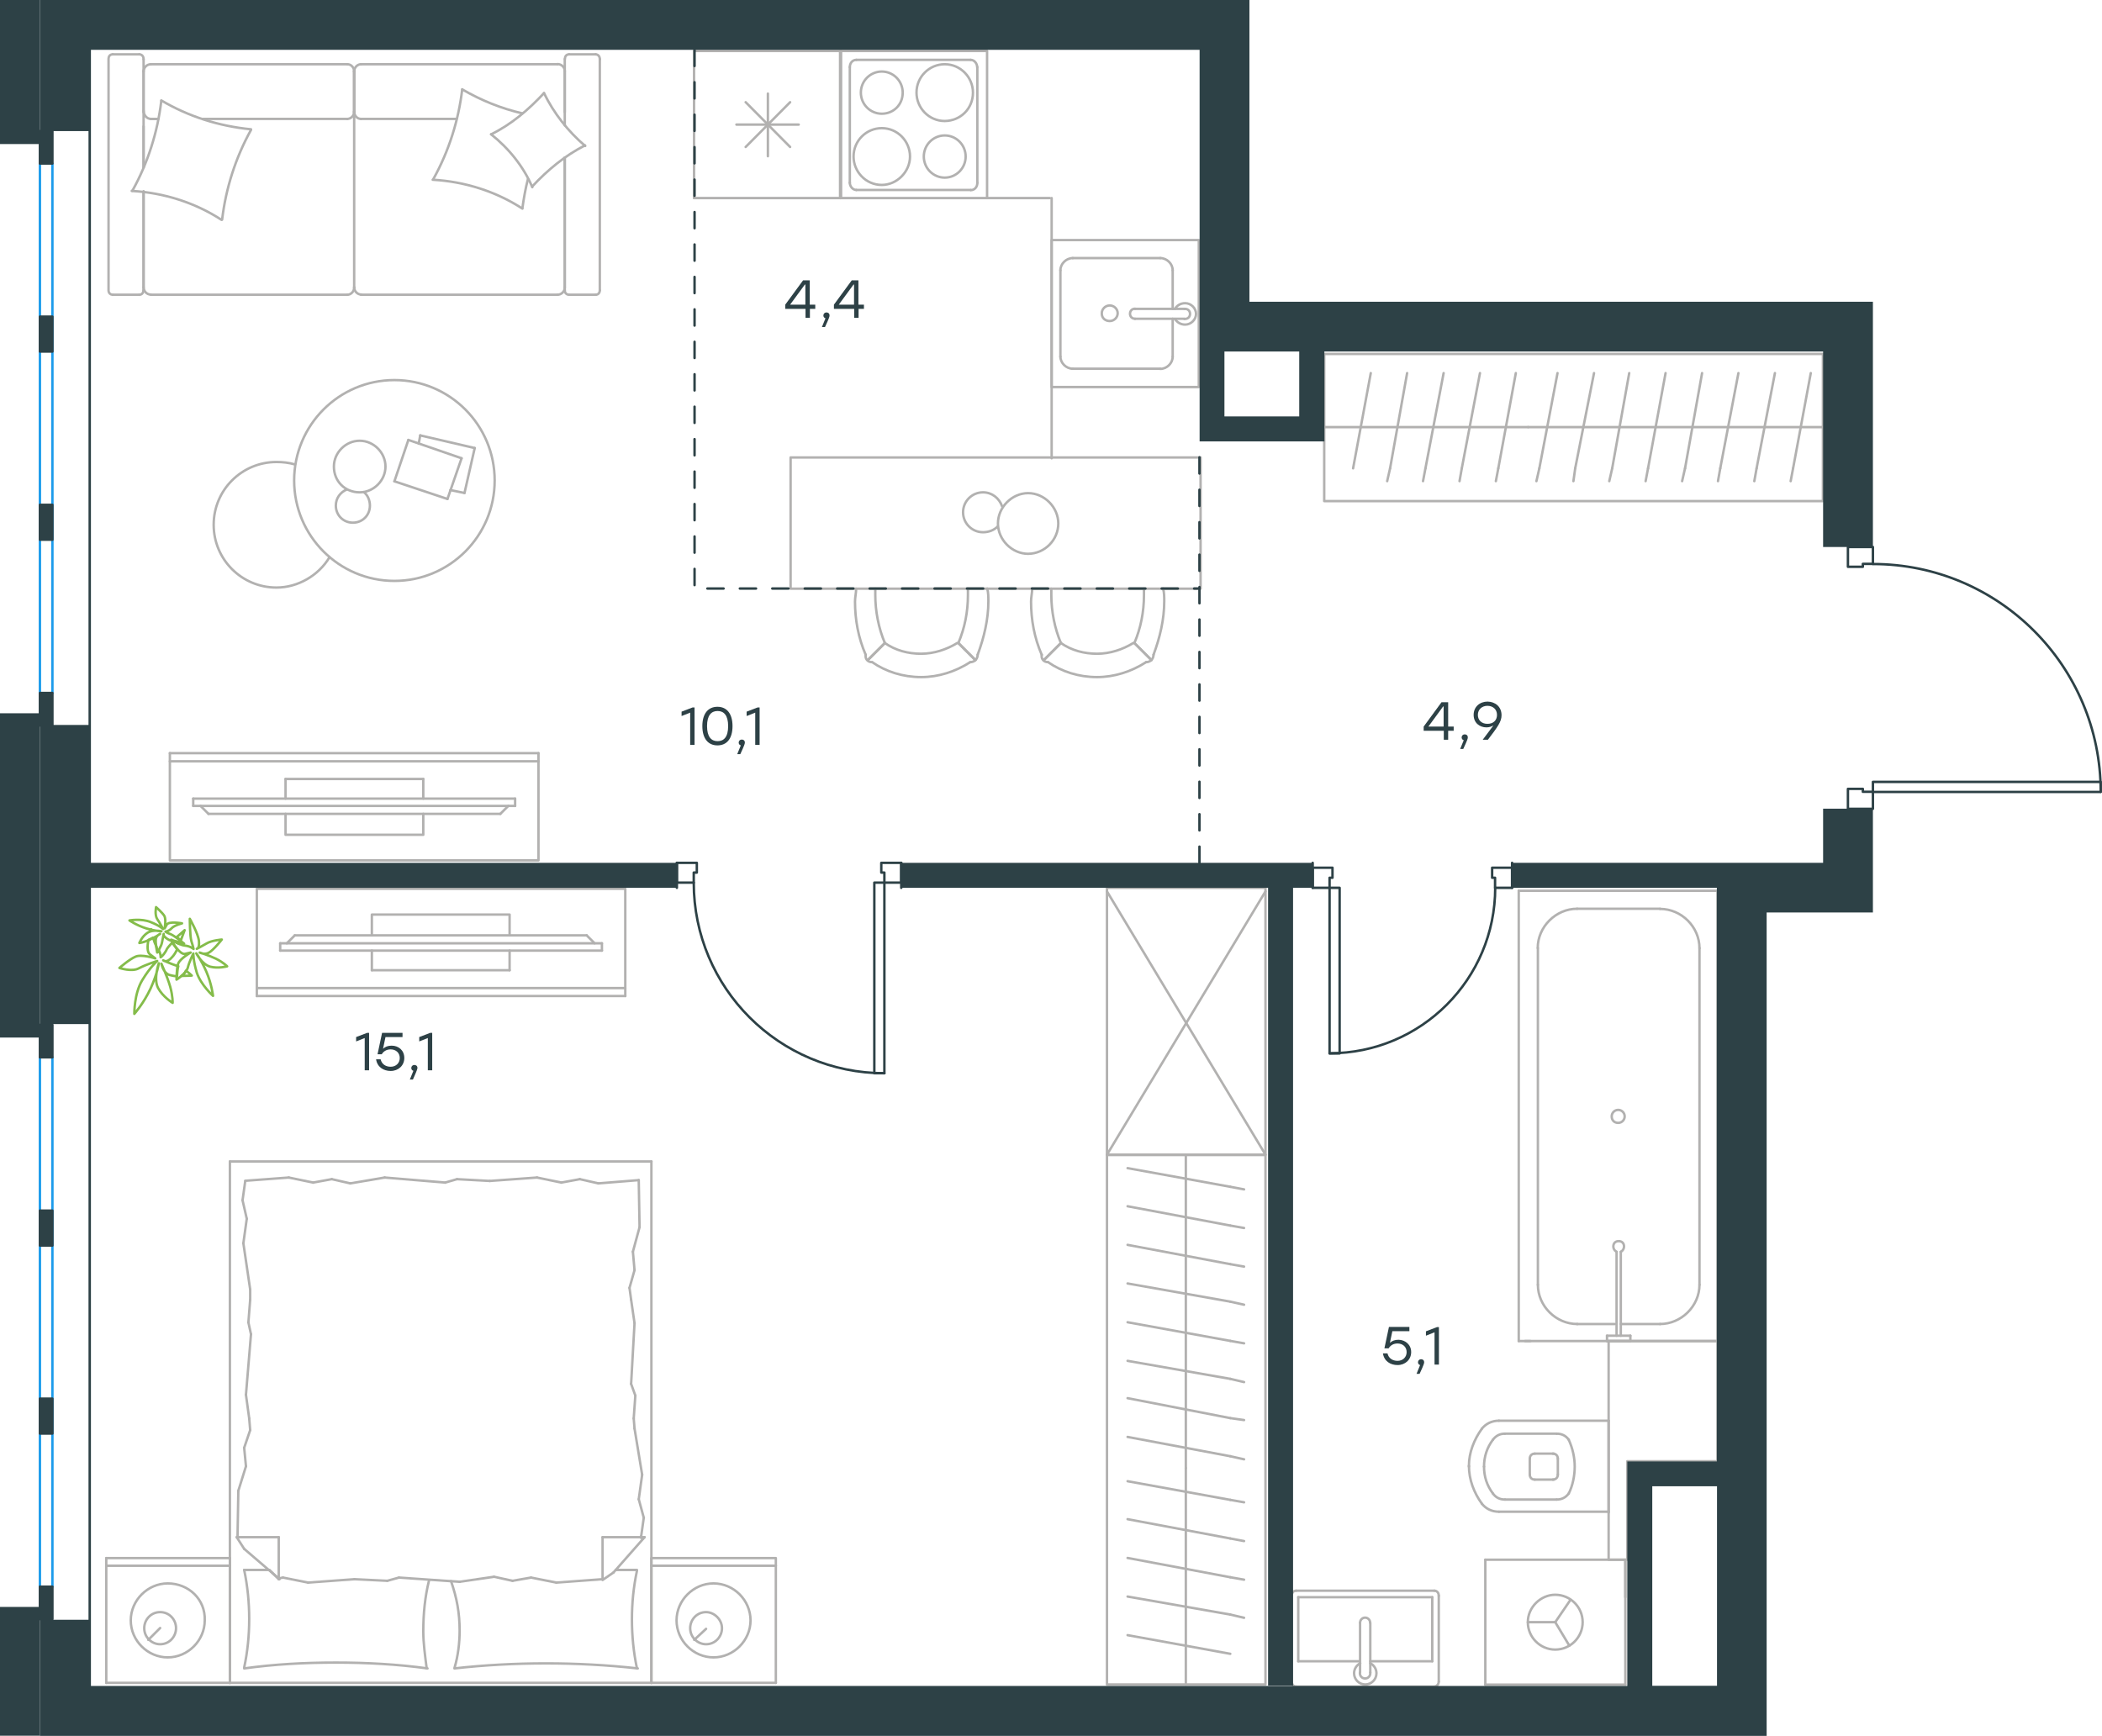 <?xml version="1.0" encoding="utf-8"?>
<!-- Generator: Adobe Illustrator 26.5.0, SVG Export Plug-In . SVG Version: 6.00 Build 0)  -->
<svg version="1.1" id="Слой_1" xmlns="http://www.w3.org/2000/svg" xmlns:xlink="http://www.w3.org/1999/xlink" x="0px" y="0px"
	 viewBox="0 0 1295.6 1070" style="enable-background:new 0 0 1295.6 1070;" xml:space="preserve">
<style type="text/css">
	.st0{fill:none;stroke:#B2B1B0;stroke-width:1.5;stroke-linecap:round;stroke-linejoin:round;stroke-miterlimit:22.926;}
	.st1{fill:none;stroke:#2D4146;stroke-width:1.5;stroke-linecap:round;stroke-linejoin:round;stroke-miterlimit:22.926;}
	.st2{fill:none;stroke:#1D9CEB;stroke-width:1.5;stroke-linecap:round;stroke-linejoin:round;stroke-miterlimit:22.926;}
	
		.st3{fill:none;stroke:#2D4146;stroke-width:1.5;stroke-linecap:round;stroke-linejoin:round;stroke-miterlimit:22.926;stroke-dasharray:10,10;}
	.st4{fill-rule:evenodd;clip-rule:evenodd;fill:#2D4146;}
	.st5{enable-background:new    ;}
	.st6{fill:#2D4146;}
	.st7{fill:none;stroke:#84BC4A;stroke-width:1.5;stroke-linecap:round;stroke-linejoin:round;stroke-miterlimit:22.926;}
</style>
<g>
	<line class="st0" x1="141.7" y1="1037.4" x2="65.5" y2="1037.4"/>
	<line class="st0" x1="65.5" y1="960.5" x2="141.7" y2="960.5"/>
	<line class="st0" x1="141.7" y1="960.5" x2="141.7" y2="1037.4"/>
	<line class="st0" x1="65.5" y1="1037.4" x2="65.5" y2="960.5"/>
	<line class="st0" x1="98.7" y1="1003.6" x2="91.4" y2="1010.9"/>
	<line class="st0" x1="65.5" y1="965.2" x2="141.7" y2="965.2"/>
	<path class="st0" d="M103.4,976.1c-12.4,0-22.8,10.4-22.8,22.8c0,12.5,10.4,22.8,22.8,22.8c12.4,0,22.8-10.4,22.8-22.8
		C126.7,986,116.3,976.1,103.4,976.1z"/>
	<path class="st0" d="M98.7,993.8c-5.7,0-9.8,4.7-9.8,9.9c0,5.7,4.7,9.9,9.8,9.9c5.7,0,9.8-4.7,9.8-9.9
		C108.5,998.4,104.4,993.8,98.7,993.8z"/>
	<line class="st0" x1="401.5" y1="1037.4" x2="141.7" y2="1037.4"/>
	<line class="st0" x1="379.5" y1="967.8" x2="392.6" y2="967.8"/>
	<line class="st0" x1="171.8" y1="973.5" x2="171.8" y2="947.6"/>
	<line class="st0" x1="166.1" y1="967.8" x2="171.8" y2="973.5"/>
	<line class="st0" x1="401.5" y1="716" x2="401.5" y2="1037.4"/>
	<line class="st0" x1="145.9" y1="947.6" x2="171.8" y2="947.6"/>
	<line class="st0" x1="141.7" y1="1037.4" x2="141.7" y2="716"/>
	<line class="st0" x1="397.3" y1="947.6" x2="378.1" y2="969.4"/>
	<line class="st0" x1="378.1" y1="969.4" x2="371.4" y2="974"/>
	<line class="st0" x1="150.5" y1="967.8" x2="165.7" y2="967.8"/>
	<line class="st0" x1="371.4" y1="973.5" x2="371.4" y2="947.6"/>
	<line class="st0" x1="172.3" y1="973.5" x2="150.5" y2="954.8"/>
	<line class="st0" x1="150.5" y1="954.8" x2="145.9" y2="947.6"/>
	<line class="st0" x1="397.3" y1="947.6" x2="371.4" y2="947.6"/>
	<line class="st0" x1="281.7" y1="726.9" x2="301.9" y2="728"/>
	<line class="st0" x1="215.9" y1="729.5" x2="237.1" y2="725.9"/>
	<line class="st0" x1="193" y1="729" x2="204.5" y2="726.9"/>
	<line class="st0" x1="204.5" y1="726.9" x2="215.9" y2="729.5"/>
	<line class="st0" x1="274.4" y1="729" x2="281.7" y2="726.9"/>
	<line class="st0" x1="237.1" y1="725.9" x2="274.4" y2="729"/>
	<line class="st0" x1="151.1" y1="727.9" x2="178" y2="725.9"/>
	<line class="st0" x1="178" y1="725.9" x2="193" y2="729"/>
	<line class="st0" x1="368.8" y1="729.5" x2="393.7" y2="727.5"/>
	<line class="st0" x1="346" y1="729" x2="357.4" y2="726.9"/>
	<line class="st0" x1="357.4" y1="726.9" x2="368.8" y2="729.5"/>
	<line class="st0" x1="301.9" y1="728" x2="331" y2="725.9"/>
	<line class="st0" x1="331" y1="725.9" x2="346" y2="729"/>
	<line class="st0" x1="401.5" y1="716" x2="141.7" y2="716"/>
	<path class="st0" d="M280.1,1028.5c18.7-2.1,37.3-3.1,56.5-3.1c18.7,0,37.8,1,56.5,3.1"/>
	<path class="st0" d="M278,974.7c3.6,10.4,5.3,19.6,5.3,30.5c0,7.8-1,15.6-3.1,22.8"/>
	<path class="st0" d="M392.6,1028.5c-2.1-9.9-3.1-20.2-3.1-30.1c0-10.4,1-20.2,3.1-30.1"/>
	<path class="st0" d="M263,1028.5c-1-7.8-2.1-15.6-2.1-22.8c0-10.9,1-21.3,3.6-31.7"/>
	<line class="st0" x1="154.2" y1="881.6" x2="153.6" y2="874.4"/>
	<line class="st0" x1="151.6" y1="903.9" x2="150.5" y2="892.5"/>
	<line class="st0" x1="150.5" y1="892.5" x2="154.2" y2="881.6"/>
	<line class="st0" x1="146.4" y1="947.6" x2="146.9" y2="919"/>
	<line class="st0" x1="146.9" y1="919" x2="151.6" y2="903.9"/>
	<line class="st0" x1="153.1" y1="815.2" x2="154.2" y2="801.2"/>
	<line class="st0" x1="153.6" y1="874.4" x2="151.6" y2="859.8"/>
	<line class="st0" x1="154.7" y1="822.5" x2="153.1" y2="815.2"/>
	<line class="st0" x1="151.6" y1="859.8" x2="154.7" y2="822.5"/>
	<line class="st0" x1="154.2" y1="801.2" x2="154.2" y2="794.9"/>
	<line class="st0" x1="152.1" y1="751.3" x2="149.5" y2="739.9"/>
	<line class="st0" x1="149.5" y1="739.9" x2="151.1" y2="728.5"/>
	<line class="st0" x1="154.2" y1="794.9" x2="150" y2="766.4"/>
	<line class="st0" x1="150" y1="766.4" x2="152.1" y2="751.3"/>
	<line class="st0" x1="388" y1="793.9" x2="389" y2="801.2"/>
	<line class="st0" x1="390.1" y1="771.6" x2="391.1" y2="783"/>
	<line class="st0" x1="391.1" y1="783" x2="388" y2="793.9"/>
	<line class="st0" x1="393.7" y1="727.5" x2="394.2" y2="756.5"/>
	<line class="st0" x1="394.2" y1="756.5" x2="390.1" y2="771.6"/>
	<line class="st0" x1="391.6" y1="860.3" x2="390.6" y2="874.4"/>
	<line class="st0" x1="389" y1="801.2" x2="391.1" y2="815.7"/>
	<line class="st0" x1="389" y1="853.1" x2="391.6" y2="860.3"/>
	<line class="st0" x1="391.1" y1="815.7" x2="389" y2="853.1"/>
	<line class="st0" x1="390.6" y1="874.4" x2="391.1" y2="880.6"/>
	<line class="st0" x1="395.2" y1="947" x2="395.2" y2="948.1"/>
	<line class="st0" x1="393.7" y1="924.2" x2="396.8" y2="935.6"/>
	<line class="st0" x1="396.8" y1="935.6" x2="395.2" y2="947"/>
	<line class="st0" x1="391.1" y1="880.6" x2="395.8" y2="909.1"/>
	<line class="st0" x1="395.8" y1="909.1" x2="393.7" y2="924.2"/>
	<path class="st0" d="M150.5,1028.5c18.7-2.6,37.3-3.6,56.5-3.6c18.7,0,37.8,1,56.5,3.6"/>
	<path class="st0" d="M150.5,967.8c2.1,9.9,3.1,20.2,3.1,30.1c0,10.4-1,20.2-3.1,30.1"/>
	<line class="st0" x1="238.7" y1="974.5" x2="218.5" y2="973.5"/>
	<line class="st0" x1="304.5" y1="972" x2="283.3" y2="975.1"/>
	<line class="st0" x1="327.3" y1="972.5" x2="315.9" y2="974.5"/>
	<line class="st0" x1="315.9" y1="974.5" x2="304.5" y2="972"/>
	<line class="st0" x1="245.9" y1="972.5" x2="238.7" y2="974.5"/>
	<line class="st0" x1="283.3" y1="975.1" x2="245.9" y2="972.5"/>
	<line class="st0" x1="371.4" y1="973.5" x2="342.9" y2="975.6"/>
	<line class="st0" x1="342.9" y1="975.6" x2="327.3" y2="972.5"/>
	<line class="st0" x1="174.4" y1="972.5" x2="171.8" y2="973"/>
	<line class="st0" x1="218.5" y1="973.5" x2="189.9" y2="975.6"/>
	<line class="st0" x1="189.9" y1="975.6" x2="174.4" y2="972.5"/>
	<line class="st0" x1="478.2" y1="1037.4" x2="401.5" y2="1037.4"/>
	<line class="st0" x1="401.5" y1="960.5" x2="478.2" y2="960.5"/>
	<line class="st0" x1="478.2" y1="961" x2="478.2" y2="1037.4"/>
	<line class="st0" x1="401.5" y1="1037.4" x2="401.5" y2="961"/>
	<line class="st0" x1="435.2" y1="1004.1" x2="427.9" y2="1010.9"/>
	<line class="st0" x1="401.5" y1="965.2" x2="478.2" y2="965.2"/>
	<path class="st0" d="M439.8,976.1c-12.4,0-22.8,10.4-22.8,22.8c0,12.5,10.4,22.8,22.8,22.8c12.4,0,22.8-10.4,22.8-22.8
		C462.6,986.5,452.3,976.1,439.8,976.1z"/>
	<path class="st0" d="M435.2,993.8c-5.7,0-9.8,4.7-9.8,9.9c0,5.7,4.7,9.9,9.8,9.9c5.7,0,9.8-4.7,9.8-9.9
		C445,998.4,440.3,993.8,435.2,993.8z"/>
</g>
<g>
	<g>
		<line class="st0" x1="158.3" y1="609.1" x2="385.4" y2="609.1"/>
		<polyline class="st0" points="385.4,614 385.4,547.9 158.3,547.9 158.3,614 		"/>
		<line class="st0" x1="158.3" y1="614" x2="385.4" y2="614"/>
	</g>
	<g>
		<polyline class="st0" points="314.1,576.6 314.1,563.8 229.2,563.8 229.2,576.6 		"/>
		<line class="st0" x1="229.2" y1="586" x2="229.2" y2="598.1"/>
		<line class="st0" x1="229.2" y1="598.1" x2="314.1" y2="598.1"/>
		<line class="st0" x1="314.1" y1="598.1" x2="314.1" y2="586"/>
		<line class="st0" x1="172.7" y1="586" x2="172.7" y2="581.5"/>
		<line class="st0" x1="361.6" y1="576.6" x2="366.5" y2="581.5"/>
		<line class="st0" x1="176.8" y1="581.5" x2="181.7" y2="576.6"/>
		<line class="st0" x1="371" y1="581.5" x2="172.7" y2="581.5"/>
		<line class="st0" x1="172.7" y1="586" x2="371" y2="586"/>
		<line class="st0" x1="371" y1="586" x2="371" y2="581.5"/>
		<line class="st0" x1="181.7" y1="576.6" x2="361.6" y2="576.6"/>
	</g>
</g>
<g>
	<line class="st0" x1="730.9" y1="1038.5" x2="730.9" y2="905"/>
	<line class="st0" x1="766.8" y1="926.1" x2="758.3" y2="924.6"/>
	<line class="st0" x1="758.3" y1="924.6" x2="695" y2="913.1"/>
	<line class="st0" x1="766.8" y1="950" x2="758.3" y2="948.4"/>
	<line class="st0" x1="758.3" y1="948.4" x2="695" y2="936.5"/>
	<line class="st0" x1="766.8" y1="973.8" x2="758.3" y2="972.3"/>
	<line class="st0" x1="758.3" y1="972.3" x2="695" y2="960.4"/>
	<line class="st0" x1="766.8" y1="997.3" x2="758.3" y2="995.3"/>
	<line class="st0" x1="758.3" y1="995.3" x2="695" y2="984.2"/>
	<line class="st0" x1="758.3" y1="1019.5" x2="695" y2="1008"/>
	<rect x="682.3" y="712" class="st0" width="97.7" height="326.4"/>
	<line class="st0" x1="730.9" y1="905" x2="730.9" y2="712"/>
	<line class="st0" x1="766.8" y1="733.2" x2="758.3" y2="731.6"/>
	<line class="st0" x1="758.3" y1="731.6" x2="695" y2="720.1"/>
	<line class="st0" x1="766.8" y1="757" x2="758.3" y2="755.5"/>
	<line class="st0" x1="758.3" y1="755.5" x2="695" y2="743.6"/>
	<line class="st0" x1="766.8" y1="780.8" x2="758.3" y2="779.3"/>
	<line class="st0" x1="758.3" y1="779.3" x2="695" y2="767.4"/>
	<line class="st0" x1="766.8" y1="804.3" x2="758.3" y2="802.4"/>
	<line class="st0" x1="758.3" y1="802.4" x2="695" y2="791.2"/>
	<line class="st0" x1="766.8" y1="828.1" x2="758.3" y2="826.6"/>
	<line class="st0" x1="758.3" y1="826.6" x2="695" y2="815.1"/>
	<line class="st0" x1="766.8" y1="852" x2="758.3" y2="850"/>
	<line class="st0" x1="758.3" y1="850" x2="695" y2="838.9"/>
	<line class="st0" x1="766.8" y1="875.4" x2="758.3" y2="874.2"/>
	<line class="st0" x1="758.3" y1="874.2" x2="695" y2="861.9"/>
	<line class="st0" x1="758.3" y1="897.7" x2="695" y2="885.8"/>
	<line class="st0" x1="766.8" y1="899.6" x2="758.3" y2="897.7"/>
</g>
<g>
	<rect x="682.3" y="547.3" class="st0" width="97.7" height="164.5"/>
	<line class="st0" x1="682.3" y1="711.8" x2="780" y2="549.5"/>
	<line class="st0" x1="682.3" y1="549.5" x2="780" y2="711.8"/>
</g>
<g>
	<line class="st0" x1="991.5" y1="932.4" x2="991.5" y2="875.8"/>
	<g>
		<line class="st0" x1="923.9" y1="931.9" x2="991.5" y2="931.9"/>
		<line class="st0" x1="959.5" y1="883.8" x2="927.6" y2="883.8"/>
		<line class="st0" x1="927.6" y1="924.4" x2="959.5" y2="924.4"/>
		<line class="st0" x1="957.7" y1="896.1" x2="946" y2="896.1"/>
		<line class="st0" x1="946" y1="912.1" x2="957.7" y2="912.1"/>
		<line class="st0" x1="960.2" y1="909" x2="960.2" y2="899.2"/>
		<line class="st0" x1="991.5" y1="875.8" x2="923.9" y2="875.8"/>
		<line class="st0" x1="942.9" y1="899.2" x2="942.9" y2="909"/>
		<path class="st0" d="M913.4,880.7c-4.9,6.8-8,14.8-8,22.8c0,0,0,0,0,0.6"/>
		<path class="st0" d="M960.2,899.2c0-1.8-1.2-3.1-3.1-3.1"/>
		<path class="st0" d="M966.9,887.5c-1.8-2.5-4.3-3.7-7.4-3.7"/>
		<path class="st0" d="M946,896.1c-1.8,0-3.1,1.2-3.1,3.1"/>
		<path class="st0" d="M920.2,887.5c-3.7,4.9-5.5,10.5-5.5,16.6"/>
		<path class="st0" d="M942.9,909c0,1.8,1.2,3.1,3.1,3.1"/>
		<path class="st0" d="M957.1,912.1c1.8,0,3.1-1.2,3.1-3.1"/>
		<path class="st0" d="M959.5,924.4c3.1,0,5.5-1.2,7.4-3.7"/>
		<path class="st0" d="M966.9,920.7c2.5-4.9,3.7-11.1,3.7-16.6s-1.2-11.1-3.7-16.6"/>
		<path class="st0" d="M920.2,920.7c1.8,2.5,4.3,3.7,7.4,3.7"/>
		<path class="st0" d="M905.4,903.6L905.4,903.6c0,8.6,3.1,16.6,8,23.4"/>
		<path class="st0" d="M923.9,875.8c-4.3,0-8,1.8-10.5,4.9"/>
		<path class="st0" d="M913.4,927c2.5,3.1,6.1,4.9,10.5,4.9"/>
		<path class="st0" d="M914.7,904.1L914.7,904.1c0,6.2,1.8,11.7,5.5,16.6"/>
		<path class="st0" d="M927.6,883.8c-3.1,0-5.5,1.2-7.4,3.7"/>
	</g>
	<polygon class="st0" points="1003,900.8 1058.6,900.8 1058.6,826.7 991.5,826.7 991.5,961.5 1003,961.5 	"/>
</g>
<g>
	<line class="st0" x1="882.8" y1="984.6" x2="882.8" y2="1024.1"/>
	<line class="st0" x1="882.8" y1="1024.1" x2="844.6" y2="1024.1"/>
	<line class="st0" x1="838.3" y1="1024.1" x2="800.2" y2="1024.1"/>
	<line class="st0" x1="800.2" y1="984.6" x2="882.8" y2="984.6"/>
	<line class="st0" x1="800.2" y1="1024.1" x2="800.2" y2="984.6"/>
	<line class="st0" x1="798.9" y1="1039.7" x2="884.1" y2="1039.7"/>
	<line class="st0" x1="796.2" y1="983.7" x2="796.2" y2="1036.6"/>
	<line class="st0" x1="884.1" y1="980.6" x2="798.9" y2="980.6"/>
	<line class="st0" x1="886.8" y1="1036.6" x2="886.8" y2="983.7"/>
	<path class="st0" d="M886.8,983.7c0-1.8-1.1-3.1-2.7-3.1"/>
	<path class="st0" d="M798.9,980.6c-1.6,0-2.7,1.2-2.7,3.1"/>
	<path class="st0" d="M796.2,1036.6c0,1.8,1.1,3.1,2.7,3.1"/>
	<path class="st0" d="M884.1,1039.7c1.1,0,2.7-1.2,2.7-3.1"/>
	<line class="st0" x1="838.3" y1="1000.4" x2="838.3" y2="1031"/>
	<line class="st0" x1="844.6" y1="1031" x2="844.6" y2="1000.4"/>
	<path class="st0" d="M838.3,1000.4L838.3,1000.4c0-1.8,1.4-3.2,3.1-3.2c1.7,0,3.1,1.4,3.1,3.1v0"/>
	<path class="st0" d="M844.6,1025.3c2.3,1.2,3.8,3.6,3.8,6.2c0,3.8-3.1,6.9-6.9,6.9c-3.8,0-6.9-3.1-6.9-6.9c0-2.6,1.5-5,3.8-6.2"/>
	<path class="st0" d="M844.6,1031c0,0.1,0,0.3,0,0.5c0,1.8-1.4,3.2-3.2,3.2c-1.8,0-3.2-1.4-3.2-3.2c0-0.1,0-0.3,0-0.5"/>
</g>
<g>
	<line class="st0" x1="995.4" y1="816.2" x2="972.1" y2="816.2"/>
	<line class="st0" x1="1023.2" y1="816.2" x2="999" y2="816.2"/>
	<line class="st0" x1="947.9" y1="792" x2="947.9" y2="584.5"/>
	<line class="st0" x1="972.1" y1="560.2" x2="1023.2" y2="560.2"/>
	<line class="st0" x1="1058.6" y1="549.1" x2="1058.6" y2="826.7"/>
	<line class="st0" x1="936.1" y1="549.1" x2="1058.6" y2="549.1"/>
	<line class="st0" x1="1047.5" y1="584.5" x2="1047.5" y2="792"/>
	<line class="st0" x1="936.1" y1="826.7" x2="936.1" y2="549.1"/>
	<line class="st0" x1="1058.6" y1="826.7" x2="936.1" y2="826.7"/>
	<path class="st0" d="M972.1,560.2c-13.1,0-24.3,11.1-24.3,24.2"/>
	<path class="st0" d="M1023.2,816.2c13.1,0,24.3-11.1,24.3-24.2"/>
	<path class="st0" d="M1047.5,584.5c0-13.1-11.1-24.2-24.3-24.2"/>
	<path class="st0" d="M947.9,792c0,13.1,11.1,24.2,24.3,24.2"/>
	<line class="st0" x1="943.3" y1="826.7" x2="940" y2="826.7"/>
	<line class="st0" x1="996.4" y1="823.4" x2="996.4" y2="771.7"/>
	<line class="st0" x1="999" y1="771.7" x2="999" y2="823.4"/>
	<line class="st0" x1="1004.9" y1="826.7" x2="990.5" y2="826.7"/>
	<line class="st0" x1="990.5" y1="826.7" x2="990.5" y2="823.4"/>
	<line class="st0" x1="990.5" y1="823.4" x2="1004.9" y2="823.4"/>
	<line class="st0" x1="1004.9" y1="823.4" x2="1004.9" y2="826.7"/>
	<path class="st0" d="M999,771.7c1.3-0.7,2-2,2-3.3c0-2-1.3-3.3-3.3-3.3c-2,0-3.3,1.3-3.3,3.3c0,1.3,0.7,2.6,2,3.3"/>
	<path class="st0" d="M997.4,692.2c2.2,0,4-1.8,4-4s-1.8-4-4-4c-2.2,0-4,1.8-4,4C993.4,690.8,995.2,692.2,997.4,692.2z"/>
</g>
<g>
	<line class="st0" x1="915.5" y1="961.5" x2="915.5" y2="1038.5"/>
	<g>
		<line class="st0" x1="1001.8" y1="1038.5" x2="915.5" y2="1038.5"/>
		<line class="st0" x1="1001.8" y1="984.6" x2="1001.8" y2="961.5"/>
		<line class="st0" x1="1001.8" y1="1038.5" x2="1001.8" y2="961.5"/>
		<line class="st0" x1="958.6" y1="1000" x2="968" y2="986.2"/>
		<line class="st0" x1="958.6" y1="1000" x2="941.7" y2="1000"/>
		<line class="st0" x1="958.6" y1="1000" x2="967.3" y2="1014.5"/>
		<path class="st0" d="M941.7,1000c0,9.3,7.6,16.9,16.9,16.9c9.3,0,16.9-7.6,16.9-16.9c0-9.3-7.6-16.9-16.9-16.9
			C949.7,983.1,941.7,990.7,941.7,1000z"/>
		<line class="st0" x1="1001.8" y1="961.5" x2="915.5" y2="961.5"/>
	</g>
</g>
<g>
	<line class="st0" x1="125" y1="73.3" x2="214.1" y2="73.3"/>
	<line class="st0" x1="367.1" y1="181.7" x2="350.8" y2="181.7"/>
	<line class="st0" x1="343.6" y1="181.7" x2="222.5" y2="181.7"/>
	<line class="st0" x1="88.5" y1="103.2" x2="88.5" y2="77.9"/>
	<line class="st0" x1="88.5" y1="177.1" x2="88.5" y2="118"/>
	<line class="st0" x1="348.1" y1="177.1" x2="348.1" y2="97.2"/>
	<line class="st0" x1="218.3" y1="69.1" x2="218.3" y2="43.7"/>
	<line class="st0" x1="222.5" y1="73.3" x2="281.4" y2="73.3"/>
	<line class="st0" x1="69.5" y1="33.5" x2="85.8" y2="33.5"/>
	<line class="st0" x1="218.3" y1="43.7" x2="218.3" y2="69.1"/>
	<line class="st0" x1="343.6" y1="39.6" x2="222.5" y2="39.6"/>
	<line class="st0" x1="348.1" y1="97.2" x2="348.1" y2="179"/>
	<line class="st0" x1="214.1" y1="181.7" x2="93" y2="181.7"/>
	<line class="st0" x1="85.8" y1="181.7" x2="69.5" y2="181.7"/>
	<line class="st0" x1="93" y1="73.3" x2="97.5" y2="73.3"/>
	<line class="st0" x1="88.5" y1="36.5" x2="88.5" y2="103.2"/>
	<line class="st0" x1="93" y1="73.3" x2="97.5" y2="73.3"/>
	<line class="st0" x1="88.5" y1="43.7" x2="88.5" y2="69.1"/>
	<line class="st0" x1="218.3" y1="43.7" x2="218.3" y2="69.1"/>
	<line class="st0" x1="214.1" y1="39.6" x2="93" y2="39.6"/>
	<line class="st0" x1="88.5" y1="118" x2="88.5" y2="179"/>
	<line class="st0" x1="369.7" y1="36.5" x2="369.7" y2="179"/>
	<line class="st0" x1="350.8" y1="33.5" x2="367.1" y2="33.5"/>
	<line class="st0" x1="348.1" y1="77.3" x2="348.1" y2="36.5"/>
	<line class="st0" x1="218.3" y1="69.1" x2="218.3" y2="177.1"/>
	<line class="st0" x1="348.1" y1="69.1" x2="348.1" y2="43.7"/>
	<path class="st0" d="M88.5,36.5c0-2.2-1.5-3-2.6-3"/>
	<path class="st0" d="M348.1,179c0,1.9,1.5,2.7,2.6,2.7"/>
	<path class="st0" d="M350.8,33.5c-1.9,0-2.6,1.5-2.6,2.7"/>
	<path class="st0" d="M214.1,73.3c2.1,0,4.2-1.9,4.2-4.5"/>
	<path class="st0" d="M348.1,43.7c0-2.1-1.9-4.2-4.5-4.2"/>
	<path class="st0" d="M93,39.6c-2.3,0-4.5,1.9-4.5,4.5"/>
	<path class="st0" d="M214.1,181.7c2.1,0,4.2-1.9,4.2-4.5"/>
	<path class="st0" d="M218.3,44.1c0-2.3-1.7-4.5-4.2-4.5"/>
	<path class="st0" d="M218.3,177.1c0,2.3,1.9,4.5,4.5,4.5"/>
	<path class="st0" d="M69.5,33.5c-1.9,0-2.6,1.5-2.6,2.7V179c0,1.9,1.5,2.7,2.6,2.7"/>
	<path class="st0" d="M222.5,39.6c-2.1,0-4.2,1.9-4.2,4.5"/>
	<path class="st0" d="M367.1,181.7c1.9,0,2.6-1.5,2.6-2.7"/>
	<path class="st0" d="M88.5,177.1c0,2.3,1.9,4.5,4.5,4.5"/>
	<path class="st0" d="M85.8,181.7c1.9,0,2.6-1.5,2.6-2.7"/>
	<path class="st0" d="M343.6,181.7c2.3,0,4.5-1.9,4.5-4.5"/>
	<path class="st0" d="M88.5,68.3c0,2.5,1.9,5,4.5,5"/>
	<path class="st0" d="M218.3,68.8c0,2.3,1.7,4.5,4.2,4.5"/>
	<path class="st0" d="M369.7,36.5c0-2.2-1.5-3-2.6-3"/>
	<path class="st0" d="M154.7,80.1c-9.5,17.1-15.5,36-17.8,55.3"/>
	<path class="st0" d="M360.6,89.6c-12.5,6.4-23.1,15.2-32.6,25.4"/>
	<path class="st0" d="M328.1,115.4c-5.3-12.5-14.4-23.9-25.4-32.6"/>
	<path class="st0" d="M136.5,135.5c-16.3-10.6-35.6-16.7-55.3-17.8"/>
	<path class="st0" d="M267.1,110.4c9.5-17.1,15.5-36,17.8-55.3"/>
	<path class="st0" d="M284.9,55.1c11.7,6.8,23.8,11.7,37.1,14.8"/>
	<path class="st0" d="M322,128.6c-16.3-10.6-35.6-16.7-55.3-17.8"/>
	<path class="st0" d="M81.6,117.6c9.5-17.1,15.5-36,17.8-55.3"/>
	<path class="st0" d="M99.4,61.9c16.7,9.9,35.6,15.9,55.3,17.8"/>
	<path class="st0" d="M302.7,82.8c12.5-6.1,23.1-15.2,32.6-25.4"/>
	<path class="st0" d="M325.4,110.4c-1.5,5.7-2.6,12.1-3.4,17.8"/>
	<path class="st0" d="M335.3,57.4c6.1,12.5,14.8,23.5,25.4,32.6"/>
</g>
<g>
	<line class="st0" x1="292.6" y1="276.2" x2="286.3" y2="303.9"/>
	<line class="st0" x1="286.3" y1="303.9" x2="277.6" y2="302.1"/>
	<line class="st0" x1="258.1" y1="273.4" x2="259" y2="268.4"/>
	<line class="st0" x1="259" y1="268.4" x2="292.6" y2="276.2"/>
	<line class="st0" x1="284.5" y1="282.5" x2="275.8" y2="307.6"/>
	<line class="st0" x1="275.8" y1="307.6" x2="243.1" y2="296.7"/>
	<line class="st0" x1="243.1" y1="296.7" x2="251.7" y2="271.2"/>
	<line class="st0" x1="251.7" y1="271.2" x2="284.5" y2="282.5"/>
	<ellipse class="st0" cx="243.1" cy="296.2" rx="61.8" ry="61.9"/>
	<path class="st0" d="M221.7,303.5c8.6,0,15.9-7.3,15.9-15.9c0-8.6-7.3-15.9-15.9-15.9c-8.6,0-15.9,7.3-15.9,15.9
		C205.8,296.7,212.6,303.5,221.7,303.5z"/>
	<path class="st0" d="M224.4,303.5c2.3,1.8,3.6,5,3.6,8.2c0,5.9-4.5,10.5-10.5,10.5c-5.9,0-10.5-4.6-10.5-10.5c0-4.6,2.7-8.2,6.8-10
		"/>
	<path class="st0" d="M203.1,343.5c-6.8,11.4-19.6,18.7-32.7,18.7c-21.4,0-38.7-17.3-38.7-38.7c0-21.4,17.3-38.7,38.7-38.7
		c3.8,0,7.6,0.4,11.4,1.5"/>
</g>
<g>
	<g>
		<line class="st0" x1="331.9" y1="469.3" x2="104.7" y2="469.3"/>
		<polyline class="st0" points="104.7,464.3 104.7,530.4 331.9,530.4 331.9,464.3 		"/>
		<line class="st0" x1="331.9" y1="464.3" x2="104.7" y2="464.3"/>
	</g>
	<g>
		<polyline class="st0" points="176,501.7 176,514.6 260.9,514.6 260.9,501.7 		"/>
		<line class="st0" x1="260.9" y1="492.3" x2="260.9" y2="480.2"/>
		<line class="st0" x1="260.9" y1="480.2" x2="176" y2="480.2"/>
		<line class="st0" x1="176" y1="480.2" x2="176" y2="492.3"/>
		<line class="st0" x1="317.5" y1="492.3" x2="317.5" y2="496.8"/>
		<line class="st0" x1="128.5" y1="501.7" x2="123.6" y2="496.8"/>
		<line class="st0" x1="313.3" y1="496.8" x2="308.4" y2="501.7"/>
		<line class="st0" x1="119.1" y1="496.8" x2="317.5" y2="496.8"/>
		<line class="st0" x1="317.5" y1="492.3" x2="119.1" y2="492.3"/>
		<line class="st0" x1="119.1" y1="492.3" x2="119.1" y2="496.8"/>
		<line class="st0" x1="308.4" y1="501.7" x2="128.5" y2="501.7"/>
	</g>
</g>
<g>
	<line class="st0" x1="518.4" y1="31.4" x2="518.4" y2="122.1"/>
	<line class="st0" x1="473.3" y1="57.7" x2="473.3" y2="96.3"/>
	<line class="st0" x1="459.6" y1="90.6" x2="487" y2="63"/>
	<line class="st0" x1="459.6" y1="63" x2="487" y2="90.6"/>
	<line class="st0" x1="453.9" y1="76.8" x2="492.3" y2="76.8"/>
	<line class="st0" x1="518.4" y1="122.1" x2="427.8" y2="122.1"/>
	<line class="st0" x1="427.8" y1="31.4" x2="427.8" y2="122.1"/>
	<line class="st0" x1="518.4" y1="31.4" x2="427.8" y2="31.4"/>
</g>
<g>
	<rect x="648.2" y="148" class="st0" width="90.7" height="90.6"/>
	<line class="st0" x1="699.6" y1="196.5" x2="730" y2="196.5"/>
	<line class="st0" x1="722.8" y1="190.4" x2="722.8" y2="166.6"/>
	<line class="st0" x1="653.6" y1="166.6" x2="653.6" y2="219.9"/>
	<line class="st0" x1="722.8" y1="219.9" x2="722.8" y2="196.5"/>
	<line class="st0" x1="661.2" y1="227.3" x2="715.2" y2="227.3"/>
	<line class="st0" x1="730" y1="190.4" x2="699.6" y2="190.4"/>
	<line class="st0" x1="715.2" y1="159.1" x2="661.2" y2="159.1"/>
	<path class="st0" d="M699.6,196.5L699.6,196.5c-1.8,0-3.1-1.3-3.1-3.1c0-1.8,1.3-3.1,3.1-3.1"/>
	<path class="st0" d="M715.2,159.1c4,0,7.6,3.5,7.6,7.5"/>
	<path class="st0" d="M724.2,190.4c1.3-2.2,3.6-3.5,6.3-3.5c3.6,0,6.7,3.1,6.7,6.6c0,3.5-3.1,6.6-6.7,6.6c-2.7,0-4.9-1.3-6.3-3.5"/>
	<path class="st0" d="M661.2,227.3c-4,0-7.6-3.5-7.6-7.5"/>
	<path class="st0" d="M722.8,219.9c0,4-3.6,7.5-7.6,7.5"/>
	<path class="st0" d="M653.6,166.6c0-4,3.6-7.5,7.6-7.5"/>
	<path class="st0" d="M730,190.4h0.4c1.8,0,3.1,1.3,3.1,3.1c0,1.8-1.3,3.1-3.1,3.1H730"/>
	<path class="st0" d="M684,197.9c2.7,0,4.9-2.2,4.9-4.8c0-2.6-2.2-4.8-4.9-4.8c-2.7,0-4.9,2.2-4.9,4.8
		C679,196.1,681.3,197.9,684,197.9z"/>
</g>
<g>
	<path class="st0" d="M556.4,57.1c0-7.2-5.8-13-12.9-13c-7.1,0-12.9,5.8-12.9,13c0,7.2,5.8,13,12.9,13
		C550.6,70.1,556.4,64.7,556.4,57.1z"/>
	<path class="st0" d="M560.9,96.5c0-9.4-7.6-17.5-17.4-17.5c-9.4,0-17.4,7.6-17.4,17.5c0,9.4,7.6,17.5,17.4,17.5
		C552.8,114,560.9,105.9,560.9,96.5z"/>
	<path class="st0" d="M595.2,96.5c0-7.2-5.8-13-12.9-13c-7.1,0-12.9,5.8-12.9,13c0,7.2,5.8,13,12.9,13
		C589.4,109.5,595.2,103.7,595.2,96.5z"/>
	<path class="st0" d="M599.7,57.1c0-9.4-7.6-17.5-17.4-17.5c-9.4,0-17.4,7.6-17.4,17.5c0,9.4,7.6,17.5,17.4,17.5
		C592.1,74.5,599.7,66.9,599.7,57.1z"/>
	<line class="st0" x1="523.8" y1="112.7" x2="523.8" y2="41.4"/>
	<line class="st0" x1="598.3" y1="117.1" x2="527.8" y2="117.1"/>
	<line class="st0" x1="602.4" y1="41.4" x2="602.4" y2="112.7"/>
	<line class="st0" x1="527.8" y1="36.9" x2="598.3" y2="36.9"/>
	<path class="st0" d="M602.4,112.7L602.4,112.7c0,2.7-1.8,4.5-4,4.5"/>
	<path class="st0" d="M523.8,41.4L523.8,41.4c0-2.7,1.8-4.5,4-4.5"/>
	<path class="st0" d="M527.8,117.1L527.8,117.1c-2.2,0-4-2.2-4-4.5"/>
	<path class="st0" d="M598.3,36.9L598.3,36.9c2.2,0,4,2.2,4,4.5"/>
	<rect x="517.8" y="31.4" class="st0" width="90.6" height="90.7"/>
</g>
<line class="st0" x1="608.4" y1="122.1" x2="647.1" y2="122.1"/>
<line class="st0" x1="648.2" y1="282.5" x2="648.2" y2="122.1"/>
<g>
	<rect x="487.3" y="282" class="st0" width="252.7" height="80.9"/>
	<path class="st0" d="M653.9,396.4c6.6,4.6,14.4,6.6,22.3,6.6c7.9,0,15.8-2.6,22.3-6.6"/>
	<path class="st0" d="M636.2,362.9c0,2.6-0.7,5.3-0.7,7.9c0,11.2,2,22.3,6.6,32.9"/>
	<path class="st0" d="M711,403.6c3.9-10.5,6.6-21.7,6.6-32.9c0-2.6,0-5.3-0.7-7.9"/>
	<path class="st0" d="M648,362.9c0,1.3,0,2.6,0,3.9c0,9.9,2,20.4,5.9,29.6"/>
	<path class="st0" d="M699.2,396.4c3.9-9.2,5.9-19.1,5.9-29.6c0-1.3,0-2.6,0-3.9"/>
	<path class="st0" d="M646,408.2c8.5,5.9,19,9.2,30.2,9.2c10.5,0,21-3.3,30.2-9.2"/>
	<line class="st0" x1="653.9" y1="396.4" x2="643.4" y2="406.9"/>
	<line class="st0" x1="699.2" y1="396.4" x2="709.7" y2="406.9"/>
	<line class="st0" x1="653.9" y1="396.4" x2="643.4" y2="406.9"/>
	<line class="st0" x1="699.2" y1="396.4" x2="709.7" y2="406.9"/>
	<path class="st0" d="M706.4,408.2c2.6,0,4.6-2,4.6-4.6"/>
	<path class="st0" d="M642.1,403.6c-0.5,2.6,1.3,4.6,3.9,4.6"/>
	<path class="st0" d="M545.4,396.4c6.6,4.6,14.4,6.6,22.3,6.6c7.9,0,15.8-2.6,22.3-6.6"/>
	<path class="st0" d="M527.7,362.9c0,2.6-0.7,5.3-0.7,7.9c0,11.2,2,22.3,6.6,32.9"/>
	<path class="st0" d="M602.6,403.6c3.9-10.5,6.6-21.7,6.6-32.9c0-2.6,0-5.3-0.7-7.9"/>
	<path class="st0" d="M539.5,362.9c0,1.3,0,2.6,0,3.9c0,9.9,2,20.4,5.9,29.6"/>
	<path class="st0" d="M590.7,396.4c3.9-9.2,5.9-19.1,5.9-29.6c0-1.3,0-2.6,0-3.9"/>
	<path class="st0" d="M537.6,408.2c8.5,5.9,19,9.2,30.2,9.2c10.5,0,21-3.3,30.2-9.2"/>
	<line class="st0" x1="545.4" y1="396.4" x2="534.9" y2="406.9"/>
	<line class="st0" x1="590.7" y1="396.4" x2="601.2" y2="406.9"/>
	<line class="st0" x1="545.4" y1="396.4" x2="534.9" y2="406.9"/>
	<line class="st0" x1="590.7" y1="396.4" x2="601.2" y2="406.9"/>
	<path class="st0" d="M598,408.2c2.6,0,4.6-2,4.6-4.6"/>
	<path class="st0" d="M533.6,403.6c-0.5,2.6,1.3,4.6,3.9,4.6"/>
	<path class="st0" d="M652.3,322.7c0-10-8.6-18.7-18.6-18.7c-10,0-18.6,8.7-18.6,18.7c0,10,8.6,18.7,18.6,18.7
		C644.1,341.3,652.3,332.7,652.3,322.7z"/>
	<path class="st0" d="M615,324.5c-2.3,2.3-5.5,3.6-9.1,3.6c-6.8,0-12.3-5.5-12.3-12.3c0-6.8,5.5-12.3,12.3-12.3
		c5.5,0,10,3.6,11.8,8.7"/>
</g>
<g>
	<line class="st0" x1="816.2" y1="263.3" x2="941.9" y2="263.3"/>
	<line class="st0" x1="922" y1="296.6" x2="923.5" y2="288.7"/>
	<line class="st0" x1="923.5" y1="288.7" x2="934.3" y2="230"/>
	<line class="st0" x1="899.6" y1="296.6" x2="901" y2="288.7"/>
	<line class="st0" x1="901" y1="288.7" x2="912.2" y2="230"/>
	<line class="st0" x1="877.1" y1="296.6" x2="878.6" y2="288.7"/>
	<line class="st0" x1="878.6" y1="288.7" x2="889.8" y2="230"/>
	<line class="st0" x1="855" y1="296.6" x2="856.8" y2="288.7"/>
	<line class="st0" x1="856.8" y1="288.7" x2="867.3" y2="230"/>
	<line class="st0" x1="834" y1="288.7" x2="844.9" y2="230"/>
	<rect x="816.2" y="218.2" class="st0" width="307.4" height="90.7"/>
	<line class="st0" x1="941.9" y1="263.3" x2="1123.7" y2="263.3"/>
	<line class="st0" x1="1103.7" y1="296.6" x2="1105.2" y2="288.7"/>
	<line class="st0" x1="1105.2" y1="288.7" x2="1116.1" y2="230"/>
	<line class="st0" x1="1081.3" y1="296.6" x2="1082.7" y2="288.7"/>
	<line class="st0" x1="1082.7" y1="288.7" x2="1094" y2="230"/>
	<line class="st0" x1="1058.9" y1="296.6" x2="1060.3" y2="288.7"/>
	<line class="st0" x1="1060.3" y1="288.7" x2="1071.5" y2="230"/>
	<line class="st0" x1="1036.8" y1="296.6" x2="1038.6" y2="288.7"/>
	<line class="st0" x1="1038.6" y1="288.7" x2="1049.1" y2="230"/>
	<line class="st0" x1="1014.3" y1="296.6" x2="1015.8" y2="288.7"/>
	<line class="st0" x1="1015.8" y1="288.7" x2="1026.6" y2="230"/>
	<line class="st0" x1="991.9" y1="296.6" x2="993.7" y2="288.7"/>
	<line class="st0" x1="993.7" y1="288.7" x2="1004.2" y2="230"/>
	<line class="st0" x1="969.8" y1="296.6" x2="970.9" y2="288.7"/>
	<line class="st0" x1="970.9" y1="288.7" x2="982.5" y2="230"/>
	<line class="st0" x1="948.8" y1="288.7" x2="960" y2="230"/>
	<line class="st0" x1="947" y1="296.6" x2="948.8" y2="288.7"/>
</g>
<path class="st1" d="M819.5,649.3c56.4,0,102.1-45.7,102.1-102.1"/>
<polygon class="st1" points="919.7,534.9 919.7,541.1 921.5,541.1 921.5,547.3 932,547.3 932,534.9 "/>
<polygon class="st1" points="809.1,534.9 809.1,547.3 819.5,547.3 819.5,541.1 821.3,541.1 821.3,534.9 "/>
<rect x="819.5" y="547.3" class="st1" width="6.2" height="102.1"/>
<polyline class="st1" points="932,531.9 932,534.9 932,547.3 932,534.9 "/>
<polyline class="st1" points="809.1,531.9 809.1,534.9 809.1,547.3 809.1,534.9 "/>
<path class="st1" d="M427.6,544.1c0,64.9,52.6,117.5,117.5,117.5"/>
<polygon class="st1" points="429.5,531.9 429.5,537.9 427.6,537.9 427.6,544.1 417.2,544.1 417.2,531.9 "/>
<polygon class="st1" points="555.5,531.9 555.5,544.1 545.1,544.1 545.1,537.9 543.2,537.9 543.2,531.9 "/>
<rect x="538.9" y="544.1" class="st1" width="6.2" height="117.5"/>
<polyline class="st1" points="417.2,547.3 417.2,544.1 417.2,531.9 417.2,544.1 "/>
<polyline class="st1" points="555.5,547.3 555.5,544.1 555.5,531.9 555.5,544.1 "/>
<path class="st1" d="M1294.8,488.1c0-77.5-62.9-140.4-140.4-140.4"/>
<polygon class="st1" points="1139,349.4 1148.2,349.4 1148.2,347.6 1154.4,347.6 1154.4,337.2 1139,337.2 "/>
<polygon class="st1" points="1139,498.6 1154.4,498.6 1154.4,488.1 1148.2,488.1 1148.2,486.3 1139,486.3 "/>
<rect x="1154.4" y="482" class="st1" width="140.4" height="6.2"/>
<line class="st2" x1="24.6" y1="978.1" x2="24.6" y2="651.8"/>
<line class="st2" x1="32.3" y1="978.1" x2="32.3" y2="651.8"/>
<rect x="24.6" y="978.1" class="st1" width="7.7" height="20"/>
<rect x="24.6" y="862.2" class="st1" width="7.7" height="21.5"/>
<rect x="24.6" y="631.8" class="st1" width="7.7" height="20"/>
<rect x="24.6" y="746.3" class="st1" width="7.7" height="21.5"/>
<line class="st2" x1="24.6" y1="427.2" x2="24.6" y2="100.9"/>
<line class="st2" x1="32.3" y1="427.2" x2="32.3" y2="100.9"/>
<rect x="24.6" y="427.2" class="st1" width="7.7" height="20"/>
<rect x="24.6" y="311.2" class="st1" width="7.7" height="21.5"/>
<rect x="24.6" y="80.8" class="st1" width="7.7" height="20"/>
<rect x="24.6" y="195.2" class="st1" width="7.7" height="21.5"/>
<line class="st1" x1="55.3" y1="1065.8" x2="55.3" y2="18.3"/>
<polyline class="st3" points="428.1,30.7 428.1,362.8 739.3,362.8 "/>
<line class="st3" x1="739.3" y1="531.9" x2="739.3" y2="272"/>
<rect x="24.6" y="978.1" class="st4" width="7.7" height="20"/>
<rect x="24.6" y="862.2" class="st4" width="7.7" height="21.5"/>
<rect x="24.6" y="631.8" class="st4" width="7.7" height="20"/>
<rect x="24.6" y="746.3" class="st4" width="7.7" height="21.5"/>
<rect x="24.6" y="311.2" class="st4" width="7.7" height="21.5"/>
<rect x="24.6" y="195.2" class="st4" width="7.7" height="21.5"/>
<rect y="439.7" class="st4" width="24.6" height="199.9"/>
<polygon class="st4" points="797,1039.1 797,547.3 809.1,547.3 809.1,531.9 555.5,531.9 555.5,547.3 781.6,547.3 781.6,1039.1 "/>
<polygon class="st4" points="24.6,631.3 55.3,631.3 55.3,547.3 417.2,547.3 417.2,531.9 55.3,531.9 55.3,446.9 32.3,446.9 
	32.3,427.2 24.6,427.2 24.6,446.9 24.6,446.9 "/>
<g class="st5">
	<path class="st6" d="M227.5,636.7v23.1h-2.7v-19.9l-5.3,2.1v-2.7l6.8-2.6H227.5z"/>
	<path class="st6" d="M249.2,652.2c0,4.7-3.7,8-8.4,8c-4.4,0-8.3-2.4-9-7.2h2.8c0.7,3,3.1,4.6,6.2,4.6c3.3,0,5.6-2.3,5.6-5.4
		c0-3.2-2.4-5.3-5.6-5.3c-2.6,0-4.4,1.2-5.5,3h-2.6l2.8-13.2h12.6v2.6h-10.5l-1.5,7.2c1.3-1.2,3-1.9,5.3-1.9
		C245.7,644.6,249.2,647.5,249.2,652.2z"/>
	<path class="st6" d="M254.5,665.5h-1.9l2.2-5.4c-0.8-0.2-1.3-0.9-1.3-1.7c0-1.1,0.8-1.9,1.9-1.9c0.8,0,1.9,0.4,1.9,1.9
		C257.2,659,257.1,659.7,254.5,665.5z"/>
	<path class="st6" d="M266.4,636.7v23.1h-2.7v-19.9l-5.3,2.1v-2.7l6.8-2.6H266.4z"/>
</g>
<g class="st5">
	<path class="st6" d="M428.1,436.1v23.1h-2.7v-19.9l-5.3,2.1v-2.7l6.8-2.6H428.1z"/>
	<path class="st6" d="M451.5,447.6c0,7.6-3.4,11.9-9.3,11.9c-5.8,0-9.3-4.3-9.3-11.9s3.5-11.9,9.3-11.9
		C448.1,435.7,451.5,440.1,451.5,447.6z M448.8,447.6c0-6.6-2.6-9.3-6.5-9.3s-6.5,2.7-6.5,9.3c0,6.6,2.6,9.3,6.5,9.3
		S448.8,454.3,448.8,447.6z"/>
	<path class="st6" d="M456.3,464.9h-1.9l2.2-5.4c-0.8-0.2-1.3-0.9-1.3-1.7c0-1.1,0.8-1.9,1.9-1.9c0.8,0,1.9,0.4,1.9,1.9
		C459.1,458.3,459,459.1,456.3,464.9z"/>
	<path class="st6" d="M468.2,436.1v23.1h-2.7v-19.9l-5.3,2.1v-2.7l6.8-2.6H468.2z"/>
</g>
<g class="st5">
	<path class="st6" d="M502.6,190.4h-3.4v5.5h-2.7v-5.5H484v-2.6l11-15h4.1v15h3.4V190.4z M496.4,187.8v-12.4h-0.3l-9.1,12.4
		L496.4,187.8z"/>
	<path class="st6" d="M508.5,201.6h-1.9l2.2-5.4c-0.8-0.2-1.3-0.9-1.3-1.7c0-1.1,0.8-1.9,1.9-1.9c0.8,0,1.9,0.4,1.9,1.9
		C511.3,195.1,511.2,195.8,508.5,201.6z"/>
	<path class="st6" d="M532.6,190.4h-3.4v5.5h-2.7v-5.5H514v-2.6l11-15h4.1v15h3.4V190.4z M526.4,187.8v-12.4h-0.3l-9.1,12.4
		L526.4,187.8z"/>
</g>
<g class="st5">
	<path class="st6" d="M869.8,833.5c0,4.7-3.7,8-8.4,8c-4.4,0-8.3-2.4-9-7.2h2.8c0.7,3,3.1,4.6,6.2,4.6c3.3,0,5.6-2.3,5.6-5.4
		c0-3.2-2.4-5.3-5.6-5.3c-2.6,0-4.4,1.2-5.5,3h-2.6l2.8-13.2h12.6v2.6h-10.5l-1.5,7.2c1.3-1.2,3-1.9,5.3-1.9
		C866.2,826,869.8,828.9,869.8,833.5z"/>
	<path class="st6" d="M875,846.9h-1.9l2.2-5.4c-0.8-0.2-1.3-0.9-1.3-1.7c0-1.1,0.8-1.9,1.9-1.9c0.8,0,1.9,0.4,1.9,1.9
		C877.8,840.3,877.7,841.1,875,846.9z"/>
	<path class="st6" d="M886.9,818.1v23.1h-2.7v-19.9l-5.3,2.1v-2.7l6.8-2.6H886.9z"/>
</g>
<g class="st5">
	<path class="st6" d="M896,450.5h-3.4v5.5h-2.7v-5.5h-12.4v-2.6l11-15h4.1v15h3.4V450.5z M889.8,447.9v-12.4h-0.3l-9.1,12.4
		L889.8,447.9z"/>
	<path class="st6" d="M901.9,461.7H900l2.2-5.4c-0.8-0.2-1.3-0.9-1.3-1.7c0-1.1,0.8-1.9,1.9-1.9c0.8,0,1.9,0.4,1.9,1.9
		C904.7,455.2,904.6,455.9,901.9,461.7z"/>
	<path class="st6" d="M925.5,440.9c0,4-2.4,7.2-8.4,15.1h-3.2l6.6-8.8c-1.2,0.7-2.6,1.2-4.3,1.2c-4.1,0-7.9-2.7-7.9-7.7
		c0-5,3.8-8.2,8.6-8.2C921.6,432.6,925.5,435.6,925.5,440.9z M922.7,440.7c0-3.5-2.6-5.6-5.9-5.6c-3.3,0-5.9,2.2-5.9,5.6
		c0,3.5,2.6,5.5,5.8,5.5C920.2,446.3,922.7,444.2,922.7,440.7z"/>
</g>
<rect y="990.6" class="st4" width="24.6" height="79.4"/>
<path class="st4" d="M1123.7,498.6v33.3h-34.6h-30.8H932v15.4h126.2v15.4v338.2h-39.9H1003v15.4v123H55.3v-40.8H24.6v71.6h30.8
	h1002.9h30.6v-30.8V808.6V747V562.5h34.8h30.7v-30.7v-33.3H1123.7z M1058.3,1039.2h-39.9v-123h39.9V1039.2z"/>
<rect class="st4" width="24.6" height="88.8"/>
<g>
	<path class="st7" d="M96.9,592.4c0,0-4.1,3.4-9.2,11.8s-4.9,20.8-4.9,20.8s5.6-6.2,10-15.6c4.3-9.5,5.1-15.6,5.1-15.6
		s-3.4,9.5-0.5,15.2c3,5.6,9,9.2,9,9.2s0.2-3.8-1.5-10c-1.8-6.2-5.4-14.1-5.4-14.1s1,5.6,4.9,6.9c1,0.2,2.8,0.8,4.7,0.8
		c0.2-1.8,0.2-4.3,0.8-6.2c-0.2-0.2-0.8-0.2-0.8-0.2c-4.1-1.3-8.5-3.4-8.5-3.4s2.1,2.1,5.6-2.1c1-1,2.1-2.8,3-4.7
		c-1-1.3-2.3-3-3-4.1c-1.8,1.8-3.4,3.6-3.8,4.9c-2.1,3.6-3.4,4.1-3.4,4.1s0.2-1.8-1-4.1c-0.5,0.8-0.8,1-0.8,1s-0.2-1.5-0.8-3.6
		c-0.8-1.5-1.5-3.4-2.1-5.4c-0.8,0.5-1.5,0.8-2.6,1.3l-0.2,0.2c-0.8,3.6-0.8,7.5,0.8,8.7l3.4,2.6c0,0-8.7-2.8-12.3-1
		c-3.6,1.5-9.8,6.9-9.8,6.9s7.7,2.6,12,0.2C90.2,594.5,96.9,592.4,96.9,592.4z M111.8,601.6c3.4,0,6.4-0.2,6.4-0.2s-1.5-1.5-3.6-3
		C113.9,599.9,113.1,600.9,111.8,601.6z M110.5,581.9c0.2-0.2,0.2-0.8,0.5-1c-1-0.2-2.6-0.8-3.8-1l-0.2,0.2
		C107.7,580.6,109,581.4,110.5,581.9z M111.5,579.6c1.3-3.4,2.3-6.2,2.3-6.2s-2.3,2.1-4.9,4.3C109.7,578.3,110.7,579.1,111.5,579.6z
		 M93.4,573.7c0-0.2-0.2-0.8-0.2-0.8h-0.2c0,0.2-0.2,0.5-0.2,1C93,573.7,93,573.7,93.4,573.7z"/>
	<path class="st7" d="M119.2,587.8c0,0-0.2,4.1,2.1,11.8c2.6,7.7,10,14.3,10,14.3s-0.8-7.2-4.1-14.9c-3.4-7.7-6.2-11.3-6.2-11.3
		s3.4,6.7,8.5,8.2c5.1,1.3,10.5-0.2,10.5-0.2s-2.1-2.3-6.9-4.7c-4.9-2.3-10-3.8-10-3.8s2.6,1.5,5.4,0.2c3-1.5,8.2-8.2,8.2-8.2
		s-6.2,0.5-9.2,2.3c-3,1.8-6.2,3.4-6.2,3.4s1.8-0.2,1.3-4.9c-0.5-4.7-5.6-13.6-5.6-13.6s0,10.7,1,13.9c1,3,1.3,4.7,1.3,4.7
		s-2.1-1.8-5.4-2.1c-2.6-0.2-5.6-2.3-7.7-3.4c-0.2-0.2-0.8-0.2-0.8-0.2c1,1.8,5.6,9.5,8.7,8.7l3.4-0.8c0,0-6.6,3.8-7.7,6.9
		c-1,3-1,9.8-1,9.8s5.6-3.4,6.9-7.2C116.7,592.6,119.2,587.8,119.2,587.8z"/>
	<path class="st7" d="M100.5,572.7c0,0-2.1-2.1-7.7-4.3c-5.6-2.3-13-1-13-1s4.3,3,10.3,4.9c6.2,1.8,9.4,1.8,9.4,1.8s-5.4-1.3-8.7,1
		c-3.4,2.3-4.9,6.2-4.9,6.2s2.3-0.2,5.9-1.8c3.6-1.5,6.9-3.8,6.9-3.8s-2.1,0.8-2.6,3c-0.5,2.3,0.8,8.5,0.8,8.5s2.6-3.8,3-6.4
		c0.5-2.6,1-5.1,1-5.1s-0.8,1,2.1,3c2.8,2.1,10.5,3,10.5,3s-6.2-5.1-8.5-5.9c-2.3-0.8-3-1.5-3-1.5s2.1-0.2,3.8-2.1
		c1.7-1.8,6.4-3,6.4-3s-8.2-1.5-9.4,0.8l-1.3,2.3c0,0,1-5.6-0.2-7.7c-1.3-2.1-5.1-5.4-5.1-5.4s-1,4.9,0.8,7.5
		C98.7,569.1,100.5,572.7,100.5,572.7z"/>
</g>
<path class="st4" d="M1123.7,186H780h-9.9V30.7V0h-30.8h-684H24.6v80.8v20h7.7v-20h23.1V30.7h684v155.2v30.8v40v15.4h15.4h46.1h15.4
	v-15.4v-40h307.4v120.5h30.7V186H1123.7z M800.8,256.7h-46.1v-40h15.4h30.7V256.7z"/>
</svg>
